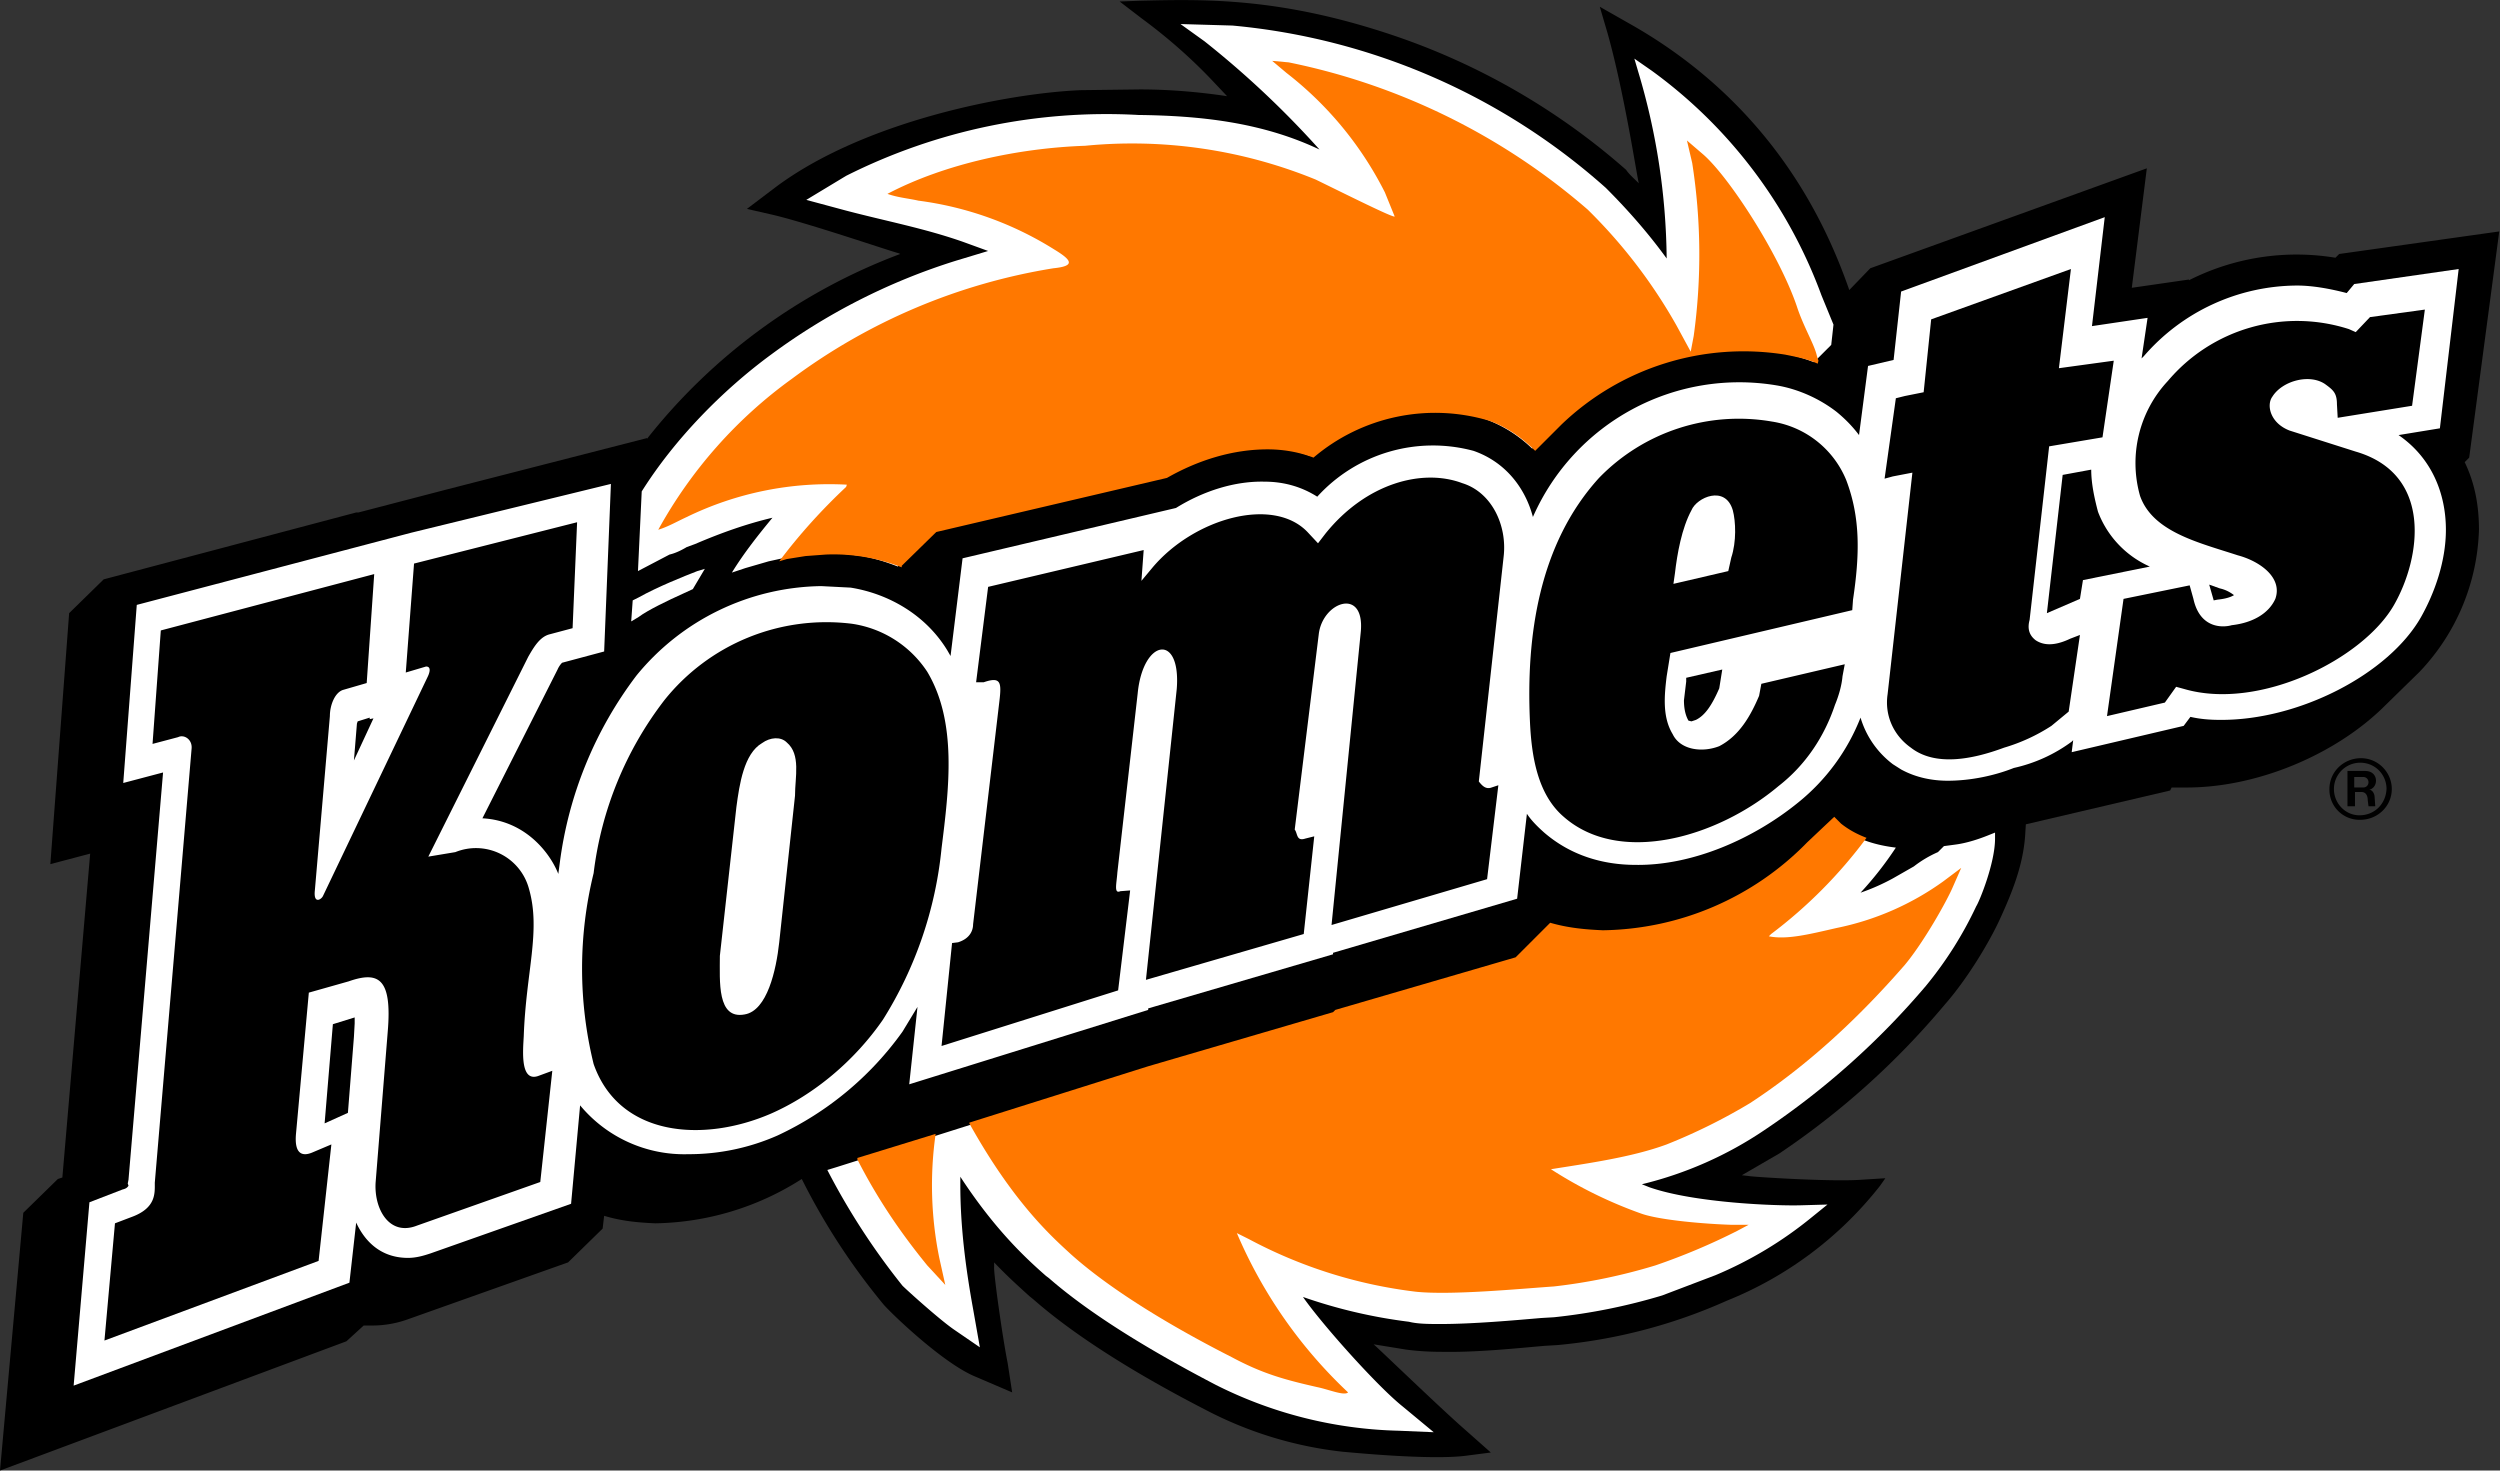 <svg xml:space="preserve" style="enable-background:new 0 0 332.7 195.7" viewBox="0 0 332.7 195.7" y="0" x="0" xmlns="http://www.w3.org/2000/svg" id="Layer_1" version="1.1"><rect x="0" y="0" width="332.7" height="195.7" fill="#333333" stroke="none"/><style>.st0{fill:#fff}.st1{fill:#ff7800}</style><path d="m246.1 38.6-.1-.3c-2.8-7.9-9.7-24-28.7-34.9L212.9.9l1 3.4c2.3 8.1 4 19.6 4.2 20.1-.7-.7-1.3-1.2-1.7-1.8a90.8 90.8 0 0 0-31.3-18c-15-5-25-4.7-33.5-4.5l-2.6.1 3 2.3c3.4 2.5 6.7 5.4 9.6 8.5l1.7 1.8c-4-.6-7.9-.9-11.6-.9l-7.9.1c-9.6.4-28.9 4.1-40.7 13l-3.7 2.8 3.5.8c5 1.2 15.8 4.9 16.7 5.1l.2.1a77.6 77.6 0 0 0-33.7 24.6v-.1l-26.5 6.8-11.9 3.1h-.3l-33.6 8.9-4.6 4.5L6.7 115l5.3-1.4-3.7 43.1-.6.2-4.6 4.5L0 195.7l46.1-17.2 2.3-2.1h1.2c1.6 0 3.2-.3 4.6-.8l21.4-7.6 4.6-4.5.2-1.7c2.3.7 4.5.9 6.8 1a37.2 37.2 0 0 0 19.5-5.9c3 6 6.6 11.5 10.8 16.6.7.9 7.9 7.9 12.3 9.7l4.9 2.1-.6-3.9c-.7-3.5-1.9-12.1-1.8-12.8v-.6c1.9 2 3.5 3.4 4.7 4.5l.5.4c6.6 5.8 15.9 11.1 22.9 14.7a51.4 51.4 0 0 0 18.3 5.6c.2 0 11.8 1.2 16.6.5l3.1-.4-3.5-3.1c-3.1-2.7-11.5-10.8-12.1-11.3l4.3.7c1.5.2 3.1.3 4.7.3 4.7.1 10.3-.5 13.8-.8l1.7-.1a70.9 70.9 0 0 0 22.5-5.9 49.2 49.2 0 0 0 20.4-15.3l.7-1-3.2.2c-4 .3-14.8-.4-15-.5l-.9-.1 5-2.9a105 105 0 0 0 22-19.8c3-3.4 6-8.4 7.4-11.5 1.6-3.5 3-7 3.3-10.9l.1-1.6 19.2-4.5.2-.4h1.7c9.6.1 20.2-4.4 26.7-10.9l4.6-4.5a28.6 28.6 0 0 0 7.9-18.9c0-3.1-.5-6.1-1.9-9l.6-.6 4-30.1-21.3 3-.5.5a31.7 31.7 0 0 0-19.5 3v-.1l-7.6 1.1 2-15.9-36.8 13.3-2.8 2.9z"></path><path d="m81.3 64.4-.9 22.3-5.6 1.5a3 3 0 0 0-.6.9l-10 19.8c5.7.3 9 4.6 10.1 7.4l.2-1.5a52.3 52.3 0 0 1 10.2-24.9A32.3 32.3 0 0 1 109.3 78l3.9.2c5 .8 10 3.6 12.9 8.4l.4.7 1.6-13 28.4-6.7c3.7-2.3 7.9-3.6 11.8-3.5 2.4 0 4.8.6 7 2a20.8 20.8 0 0 1 20.8-6.1c4.3 1.5 6.9 5 7.9 8.8a30 30 0 0 1 32.5-17.5c2.9.5 5.7 1.8 7.9 3.5 1.1.9 2.1 1.9 3 3.1l1.2-9.2 3.4-.8 1-9.1 27.1-9.9-1.7 14.5 7.4-1.1-.8 5.4.3-.3a27.1 27.1 0 0 1 20.4-9.4c2 0 4.3.4 6.6 1l1-1.2 13.9-2-2.5 21.2-5.5.9c4.5 3.1 6.3 7.9 6.3 12.6 0 4.2-1.5 8.4-3.3 11.6-4.3 7.6-16.3 13.8-26.8 13.7-1.3 0-2.6-.1-3.9-.4l-.9 1.2-14.9 3.5.2-1.6-.2.2a20.4 20.4 0 0 1-7.7 3.5c-2.5 1-5.7 1.7-8.8 1.7-2 0-4.2-.4-6.2-1.5l-1.1-.7a12.1 12.1 0 0 1-4.3-6.2 27.3 27.3 0 0 1-8.3 11.3c-5.9 4.8-14 8.4-21.6 8.3-4.3 0-8.6-1.2-12.2-4.3-.9-.8-1.7-1.6-2.3-2.5l-1.3 11.3-24.5 7.2v.2l-24.6 7.2v.2l-31.8 9.9 1.1-10.3-2 3.3a42.5 42.5 0 0 1-16.6 13.8 29.2 29.2 0 0 1-11.9 2.5 18 18 0 0 1-14.4-6.5L76 160.2l-18.7 6.6c-.9.3-1.9.6-3 .6-3.7 0-5.8-2.3-6.9-4.7l-.9 8-36.7 13.7 2.1-24.4 4.4-1.7c.4-.1.6-.2.8-.5l-.1-.3.1-.5 4.6-54.2-5.3 1.4 1.8-23.7 36.5-9.6 26.6-6.5z" class="st0"></path><path d="m84.9 76 .5-10.6c4.4-7 10.8-13.5 17.2-18.2a82.9 82.9 0 0 1 24.6-12.5l4.3-1.3-3.3-1.2c-5.1-1.8-10.4-2.8-15.7-4.2l-5.2-1.4 5.3-3.2a77.1 77.1 0 0 1 38.9-8.1c8 .1 16.3.9 24.1 4.6a124.2 124.2 0 0 0-15.3-14.4l-3.2-2.3 6.9.2A86.5 86.5 0 0 1 213.7 25c2.2 2.2 5.2 5.4 8.1 9.4A89 89 0 0 0 218 9.5l-.5-1.7 2.3 1.6a64.3 64.3 0 0 1 22.6 29.9l1.6 3.9-.3 2.7-2.3 2.3a21 21 0 0 0-4.3-1.2 35.6 35.6 0 0 0-29.9 9.3l-3.3 3.4a17.7 17.7 0 0 0-13.1-5 24.7 24.7 0 0 0-16.4 6c-2.1-.8-4.1-1.1-6-1.1a27 27 0 0 0-13.6 3.9l-30.7 7.2-4.6 4.5v.2c-1.8-.7-3.7-1.3-5.6-1.5a31 31 0 0 0-4.3-.3l-4.1.4-3.2.7-3.1.9-1.8.6c1.6-2.6 3.5-5 5.4-7.3-3.4.8-6.8 2-10.3 3.5l-1.1.4c-.5.3-1.4.8-2.3 1L84.9 76zM252.3 112.8a46 46 0 0 1-4.7 6 28 28 0 0 0 4.3-1.9l2.8-1.6a15 15 0 0 1 3.2-1.9l.8-.8 1.5-.2c1.6-.2 3.3-.8 4.3-1.2l1-.4v.8c0 3.3-2.1 8.4-2.5 9a50.2 50.2 0 0 1-6.7 10.6 104.3 104.3 0 0 1-21.5 19.2 50.2 50.2 0 0 1-16.3 7.2l1 .4c6 2.1 17 2.5 20.2 2.4l3.5-.1-2.1 1.7a51.9 51.9 0 0 1-12.8 7.7l-7.1 2.7a78 78 0 0 1-14.4 2.9l-1.7.1c-3.5.3-9 .8-13.4.8-1.5 0-3 0-4.2-.3a68.2 68.2 0 0 1-14.1-3.3c2.5 3.6 9.9 11.9 13.3 14.6l4.1 3.4-4.7-.2a57 57 0 0 1-24.3-6.1c-6.9-3.6-15.9-8.7-22.2-14.2l-.4-.3c-2.5-2.2-6.7-6-11.4-13.2v1.1c0 5.5.7 11 1.7 16.5l.9 5.1-3.5-2.4c-2-1.4-6.2-5.2-6.8-5.8a92.4 92.4 0 0 1-10-15.4l1.3-.4 41.1-13 24.7-7.1.3-.3 24-7.1 4.6-4.5c2.4.7 4.8 1 7.1 1a39.7 39.7 0 0 0 27-11.4l3.7-3.6.8.7c2.5 1.8 5.1 2.5 7.6 2.8z" class="st0"></path><path d="M241.8 47.4c-.3-1.5-1.8-3.9-2.7-6.7-2.4-7-9.1-17.3-12.5-20.2l-2.1-1.8.7 3a79 79 0 0 1 .2 23l-.4 2.1-1.9-3.5a69.3 69.3 0 0 0-11.8-15.4 87.3 87.3 0 0 0-39.8-19.6l-2.2-.2 1.9 1.6a46.7 46.7 0 0 1 13.1 15.9l1.3 3.2c0 .3-6.4-2.9-10.5-4.9a64.5 64.5 0 0 0-30.7-4.5c-8.8.3-18.7 2.4-26.3 6.4 1.4.5 2.8.6 4.1.9a44.9 44.9 0 0 1 18.1 6.5c2.3 1.4 2.9 2.2-.1 2.5a79.4 79.4 0 0 0-34.8 14.7 61.1 61.1 0 0 0-17.8 20.1c1.3-.4 2.5-1.1 3.8-1.7a43.3 43.3 0 0 1 21.3-4.3l-.1.3c-3.2 3-6.2 6.3-8.9 9.9l1-.3 2.5-.4 2.7-.2a24.8 24.8 0 0 1 10.1 1.7v-.2l4.6-4.5 30.7-7.2c4.2-2.4 8.8-3.8 13.4-3.8 1.9 0 4 .3 6.1 1.1a25 25 0 0 1 23.4-4.9c2.5.9 4.5 2.4 6.1 4l3.5-3.5a35 35 0 0 1 29.8-9.3c1.5.3 3 .6 4.3 1.2l.1-.4-.2-.6zM248.4 111.5a62.8 62.8 0 0 1-12.7 12.8l-.3.3c2.4.5 5.5-.3 9-1.1a36.8 36.8 0 0 0 14.2-6.2l2.4-1.8-1.1 2.5c-.8 1.9-3.9 7.4-6.4 10.4-6 6.9-12.8 13.3-20.6 18.4a76.3 76.3 0 0 1-11.1 5.5c-4.6 1.7-10.4 2.5-15.4 3.3a58 58 0 0 0 12 5.9c2.5.9 8.7 1.4 12.1 1.5h2.2l-1.5.8a85 85 0 0 1-10.9 4.6 75.2 75.2 0 0 1-13.5 2.8c-4.4.3-13.7 1.2-18.4.7a63 63 0 0 1-22.2-7l-1.6-.8a63 63 0 0 0 14.8 21.2c-.5.5-2.6-.4-4.1-.7-4.4-1-7.3-1.8-11.4-4-6.9-3.5-15.6-8.5-21.4-13.7-2.5-2.3-7.6-6.8-13.5-17.4v-.1l23.8-7.5 24.6-7.2.3-.3 24-7 4.6-4.6c2.4.7 4.7.9 7 1a38.7 38.7 0 0 0 27.2-11.7l3.6-3.4.9.9c1 .8 2.1 1.4 3.4 1.9z" class="st1"></path><path d="m152.2 73.2-20.7 4.9-1.6 12.7h1c2.3-.8 2.4 0 2.1 2.5l-3.5 29.7c0 .8-.4 1.9-2 2.4l-.8.1-1.4 13.7 23.5-7.4 1.6-13.3-1.3.1c-.9.4-.5-1-.4-2.5l2.7-23.8c.7-7.3 5.8-8.1 5.2-.6l-4.1 38.7 21-6.1 1.4-13-1.2.3c-1.2.4-1-.7-1.4-1.2l3.2-26c.5-4.3 6.1-6.3 5.6-.4l-3.9 39.1 20.7-6.1 1.5-12.5-.9.3c-.8.3-1.3-.3-1.7-.8l3.3-29.9c.5-4.2-1.6-8.6-5.5-9.8-5.3-2-12.8 0-18.2 6.7l-1 1.3-1.4-1.5c-4.6-4.8-15.1-1.8-20.6 4.7l-1.5 1.8.3-4.1zM25.5 99.6l-4.9 57.8c0 1.4.2 3.4-3.2 4.6l-2.1.8-1.4 15.6 28.5-10.6 1.7-15.5-2.6 1.1c-1 .4-2.4.5-2.1-2.6l1.7-18.7 5.3-1.5c4-1.4 5.8-.4 5.2 6.7L50 157.2c-.3 3.5 1.7 7.4 5.5 5.9l16.4-5.8 1.6-14.8-1.9.7c-2.4.8-2-3.4-1.9-5.3.3-8.6 2.3-14 .7-19.6a7.3 7.3 0 0 0-9.8-4.9l-3.6.6 13.3-26.6c.8-1.4 1.6-2.7 2.9-3l3-.8.6-14.1L55.1 75 54 89.5l2.7-.8c.8 0 .4 1 .2 1.4L43 119.2c-.2.5-1.3 1.2-1.1-.7l2-23.2c0-1.5.7-3.2 1.8-3.5l3.1-.9 1-14.5-28.4 7.5L20.3 99l3.4-.9c.8-.4 1.9.3 1.8 1.5zM88.4 93.2a47 47 0 0 0-9.4 23 53.2 53.2 0 0 0 0 25.4c3.4 9.7 14.6 10.5 23.6 6.6 5.7-2.5 11.1-7 14.9-12.5a52.6 52.6 0 0 0 7.8-22.8c1-8 2.1-16.8-1.9-23.5a14.5 14.5 0 0 0-10.1-6.4 27.6 27.6 0 0 0-24.9 10.2zM212.8 63.6c-8 8.8-9.7 21-9.2 32.3.2 4.7 1 9.8 4.5 12.8 7.4 6.5 20.4 2.8 28.6-4.1 3.6-2.8 6.1-6.6 7.5-10.8.5-1.2.9-2.6 1-3.8l.3-1.6-11.1 2.6-.3 1.6c-1.1 2.6-2.6 5.3-5.3 6.7-2.3.9-5.2.5-6.2-1.6-1.4-2.3-1.1-5.2-.8-7.7l.5-3.1 24.2-5.7.1-1.4c.9-6 1-10.9-.9-15.9a12.8 12.8 0 0 0-9.9-7.8 25.9 25.9 0 0 0-23 7.5zM288.5 50.7a16 16 0 0 0-3.7 15.3c1.7 4.8 7.8 6.2 13 7.9 3 .8 6 3 5 5.8-.9 2-3.1 3.2-5.8 3.5-1 .3-4.2.6-5.1-3.5l-.5-1.8-8.8 1.8-2.2 15.6 7.7-1.8 1.5-2.1 1.1.3c10 2.9 23.8-4 27.9-11.2 3.6-6.3 5.2-17.4-5.1-20.4l-8.8-2.8c-2.6-1-3.1-3.4-2.3-4.5 1.3-2.1 4.9-3.1 7-1.7 1.1.8 1.6 1.2 1.6 2.7l.1 1.8L321 54l1.7-12.8-7.3 1-1.9 2-.9-.4a22.5 22.5 0 0 0-24.1 6.9zM253.5 52.7l-1.2.3-1.5 10.7 1.1-.3 2.6-.5-3.3 29.5c-.4 2.7.7 5.4 3.1 7.1 3.2 2.5 8.1 1.6 12.4 0a24 24 0 0 0 6.3-2.9l2.3-1.9 1.5-10.2-1.3.5c-2.3 1.1-3.7.8-4.6.2-.9-.7-1.1-1.6-.8-2.7l2.6-23.1 7.1-1.2 1.5-10.2-7.3 1 1.6-13.2-18.6 6.7-1 9.7-2.5.5z"></path><path d="m278.3 62.5-3.8.7-2.1 18.4 4.4-1.9.4-2.5 8.9-1.8a13 13 0 0 1-6.9-7.3c-.5-1.9-.9-3.8-.9-5.6z"></path><path d="M124.5 151v-.1l-10.4 3.2v.2c2.6 5.1 5.7 9.7 9.3 14.1l2.4 2.6-.8-3.6a48.5 48.5 0 0 1-.5-16.4z" class="st1"></path><path d="m95.8 127.2 2.2-19.8c.4-3 1-7.1 3.4-8.5 1.1-.8 2.5-.9 3.3-.1 1.9 1.6 1.1 4.6 1.1 7.1l-2.1 19.5c-.4 3.7-1.6 9.1-4.6 9.6-3.7.7-3.3-4.4-3.3-7.8zM84.2 79.9l.8-.4c2.5-1.4 6-2.8 7.8-3.5l1-.3-1.6 2.7-1.3.6c-2 .9-4.7 2.2-5.9 3.1l-1 .6.2-2.8zM225.1 67.9c.7-1.7 4.5-3.4 5.5 0 .4 1.5.5 4.2-.2 6.3L230 76l-7.3 1.7.2-1.4c.3-2.6.9-6 2.2-8.4z" class="st0"></path><path d="M310 105c0-2.3 1.9-4.1 4.2-4.1 2.3 0 4.1 1.9 4.1 4.1 0 2.3-1.9 4.1-4.2 4.1a4 4 0 0 1-4.1-4.1zm7.6 0c0-1.9-1.5-3.5-3.5-3.5a3.5 3.5 0 0 0-3.5 3.5c0 1.9 1.5 3.5 3.4 3.5 2 0 3.5-1.5 3.6-3.5zM229.2 89.1l-4.8 1.1v.5l-.3 2.5c0 1.1.2 2 .6 2.7l.4.1.6-.2c1.2-.6 2.1-1.9 3.1-4.2l.4-2.5zM46.3 148.1l.8-10.1.1-1.8v-.8l-2.9.9-1.1 13.2 3.1-1.4zM294 77.8l.4 1.4.2.7.5-.1c1-.1 1.7-.3 2.2-.6-.4-.3-1-.7-1.9-.9l-1.4-.5zM49.2 95.5l-1.6.5-.1.3-.4 4.9 2.6-5.6-.5.1z"></path><path d="M312.4 102.6h2.4c.9 0 1.4.6 1.4 1.3 0 .6-.4 1.1-.9 1.2.3 0 .6.3.7.8l.1 1.4h-.9l-.1-.8c0-.8-.4-1.1-.8-1.1h-.9v1.9h-1v-4.7zm2.1 2.2c.4 0 .7-.3.7-.7 0-.4-.3-.7-.7-.7h-1.2v1.4h1.2z"></path></svg>